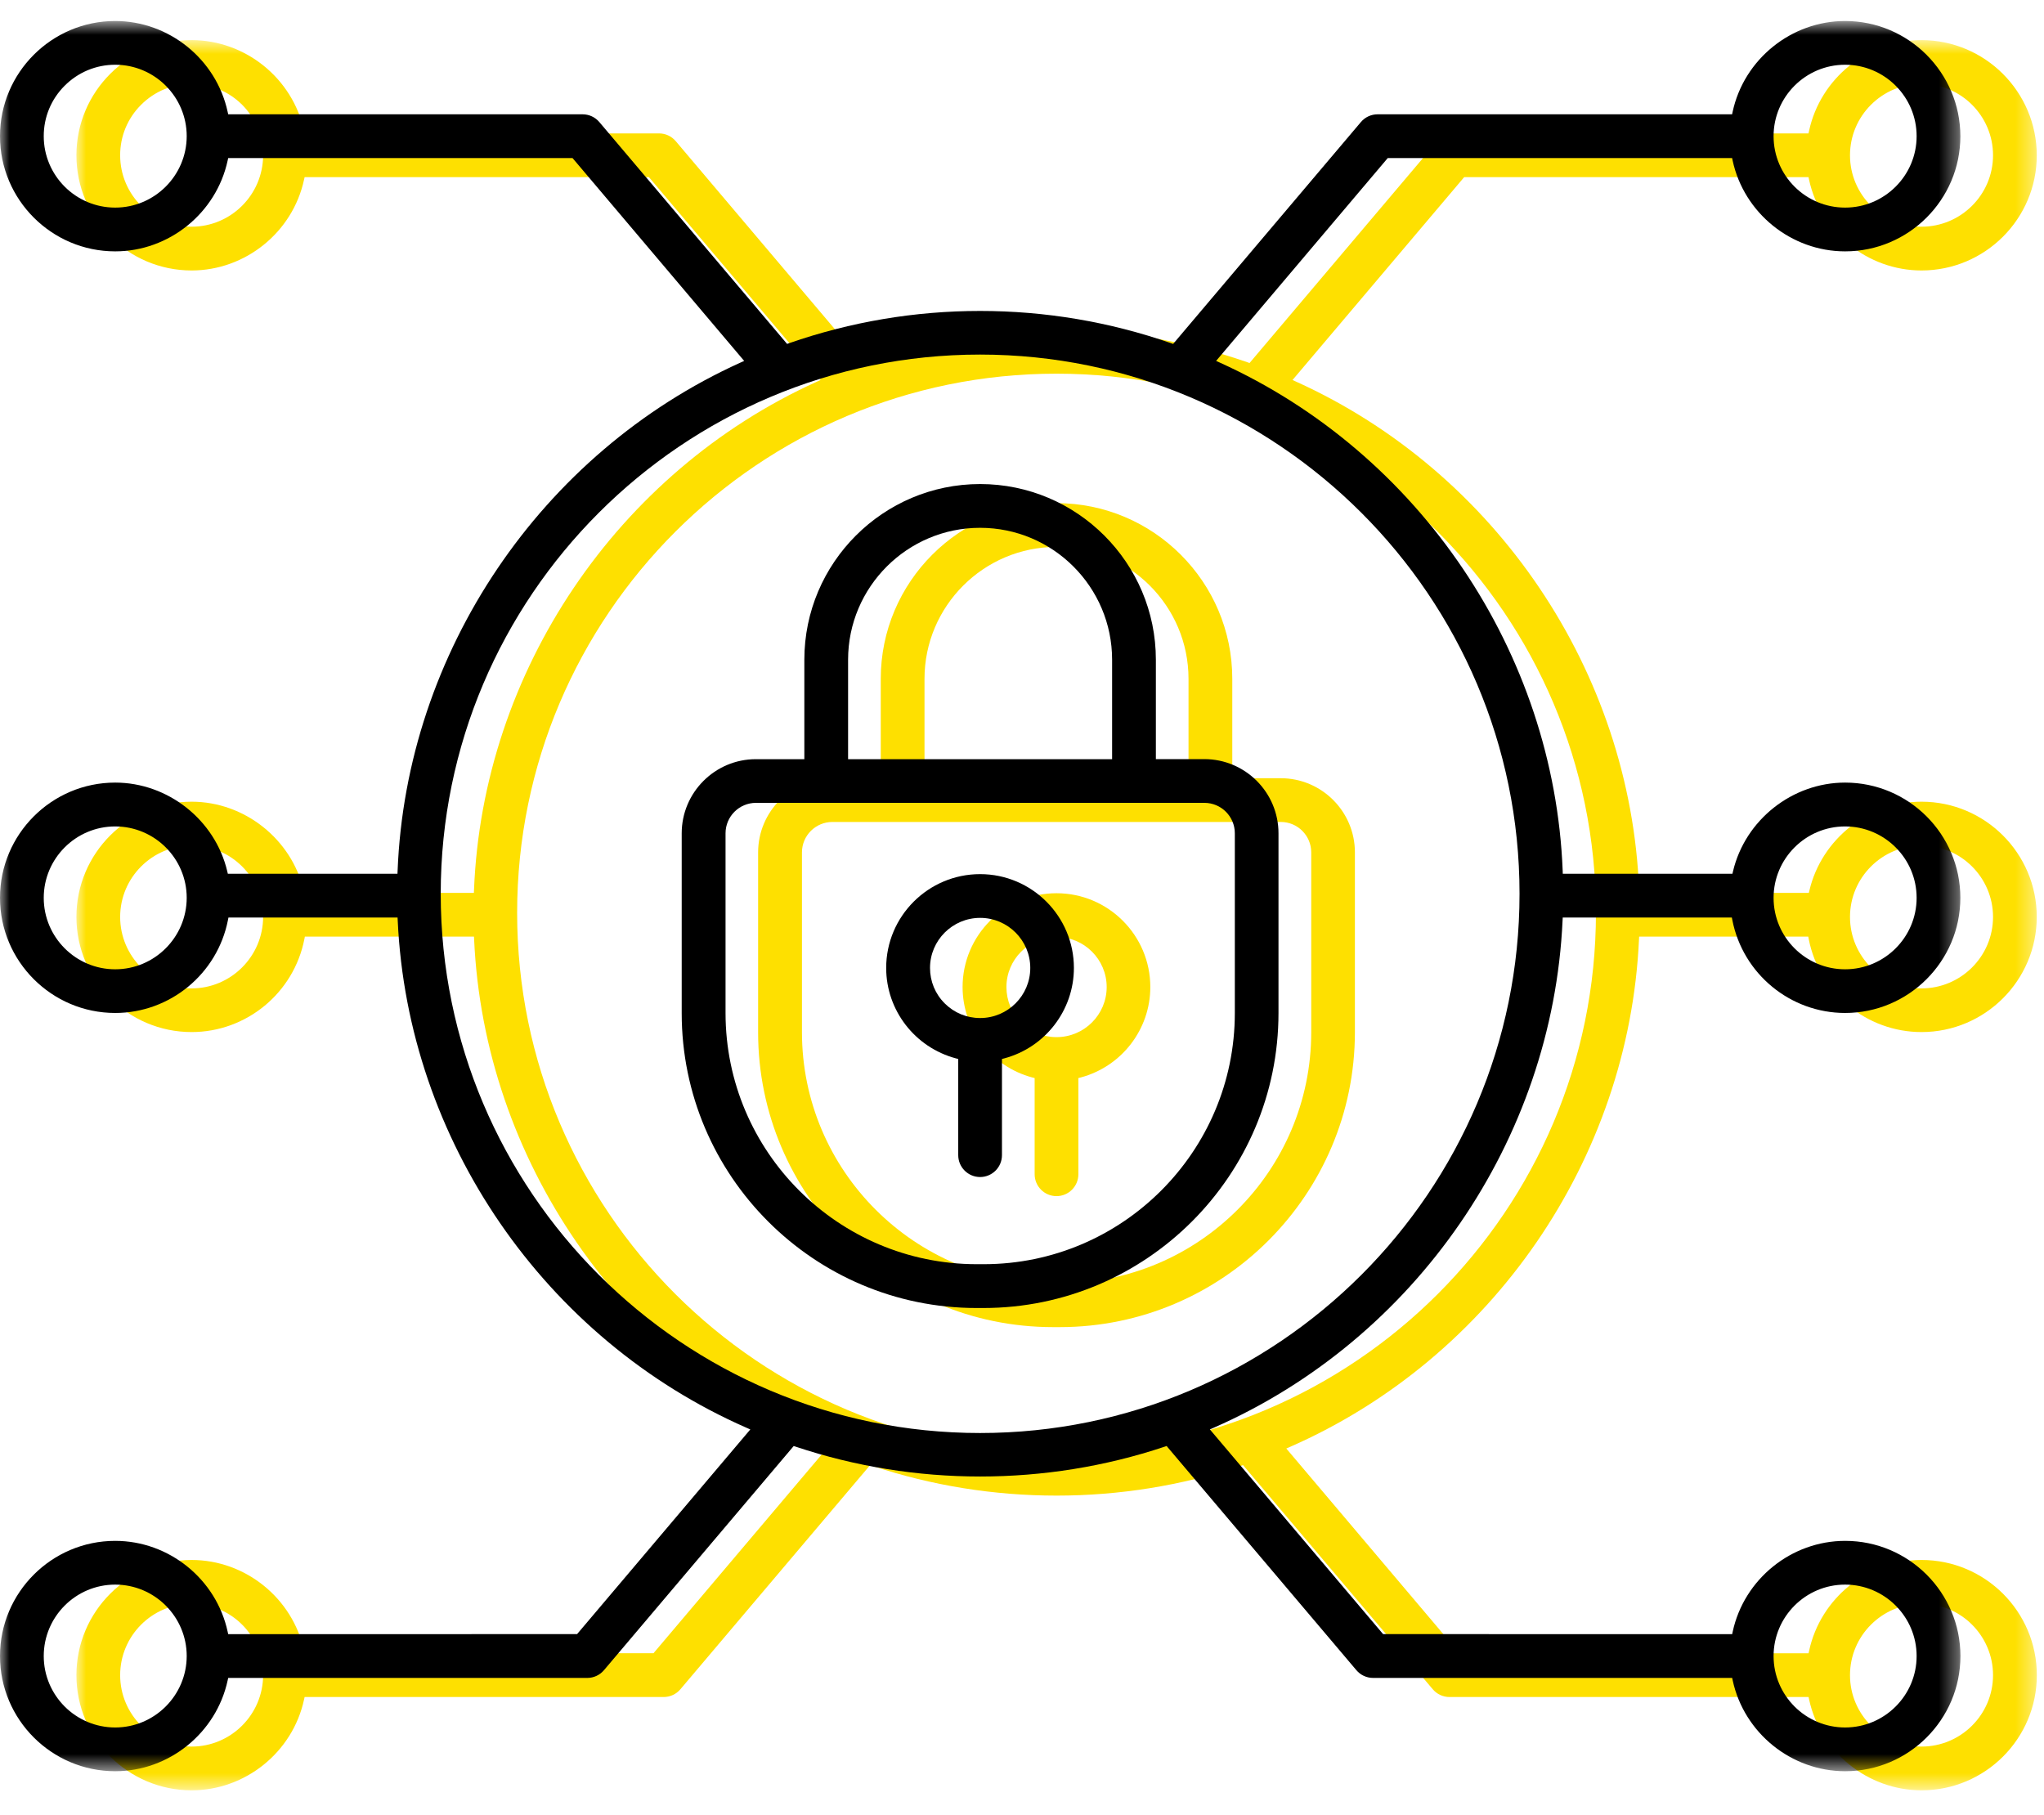 <?xml version="1.0" encoding="UTF-8"?>
<svg width="107px" height="95px" viewBox="0 0 107 95" version="1.1" xmlns="http://www.w3.org/2000/svg" xmlns:xlink="http://www.w3.org/1999/xlink">
    <title>C0BD3019-7559-46F5-87E6-3F88A7940616</title>
    <defs>
        <polygon id="path-1" points="0 0.776 102.625 0.776 102.625 92.4 0 92.4"/>
        <polygon id="path-3" points="0 0.776 102.625 0.776 102.625 92.4 0 92.4"/>
    </defs>
    <g id="Page-1" stroke="none" stroke-width="1" fill="none" fill-rule="evenodd">
        <g id="Engagement-Builder-v2" transform="translate(-551, -2686)">
            <g id="security-icon" transform="translate(551, 2686)">
                <g id="Group-8" transform="translate(4, 1)">
                    <path d="M64.641,53.035 C64.641,60.284 58.744,66.181 51.495,66.181 L51.132,66.181 C43.881,66.181 37.982,60.284 37.981,53.035 L37.981,43.622 C37.981,42.744 38.696,42.03 39.573,42.03 L63.049,42.03 C63.927,42.03 64.641,42.744 64.641,43.622 L64.641,53.035 Z M51.306,27.631 C55.118,27.631 58.217,30.729 58.217,34.537 L58.217,39.744 L44.396,39.744 L44.396,34.537 C44.396,30.729 47.496,27.631 51.306,27.631 L51.306,27.631 Z M63.044,39.74 L60.508,39.74 L60.508,34.537 C60.508,29.466 56.38,25.34 51.307,25.34 C46.234,25.34 42.106,29.466 42.106,34.537 L42.106,39.743 L39.569,39.743 C37.428,39.743 35.686,41.485 35.686,43.626 L35.686,53.039 C35.686,61.551 42.612,68.475 51.122,68.475 L51.485,68.475 C59.999,68.471 66.926,61.544 66.927,53.035 L66.927,43.622 C66.927,41.481 65.185,39.74 63.044,39.74 L63.044,39.74 Z" id="Fill-1" fill="#FEE000"/>
                    <path d="M51.31,53.294 L51.303,53.294 C50.605,53.294 49.95,53.022 49.456,52.53 C48.958,52.034 48.685,51.375 48.685,50.672 C48.685,49.228 49.863,48.051 51.31,48.051 C52.756,48.051 53.933,49.228 53.933,50.672 C53.933,52.118 52.756,53.294 51.31,53.294 M51.307,45.761 C48.595,45.761 46.39,47.964 46.39,50.672 C46.39,52.887 47.891,54.831 50.039,55.406 L50.162,55.437 L50.162,60.473 C50.162,61.106 50.676,61.618 51.307,61.618 C51.937,61.618 52.451,61.106 52.451,60.473 L52.451,55.437 L52.573,55.406 C54.719,54.831 56.217,52.887 56.217,50.672 C56.217,47.964 54.014,45.761 51.307,45.761" id="Fill-3" fill="#FEE000"/>
                    <g id="Group-7" transform="translate(0, 0.324)">
                        <mask id="mask-2" fill="white">
                            <use xlink:href="#path-1"/>
                        </mask>
                        <g id="Clip-6"/>
                        <path d="M96.588,90.11 C94.524,90.11 92.844,88.433 92.844,86.371 C92.844,84.31 94.524,82.631 96.588,82.631 C98.652,82.631 100.332,84.31 100.332,86.371 C100.332,88.433 98.652,90.11 96.588,90.11 M51.306,74.695 C35.738,74.695 23.071,62.032 23.071,46.464 C23.071,30.901 35.738,18.238 51.306,18.238 C66.878,18.243 79.545,30.905 79.545,46.464 C79.545,62.032 66.878,74.695 51.306,74.695 M6.03,90.11 C3.968,90.11 2.29,88.433 2.29,86.371 C2.29,84.31 3.968,82.631 6.03,82.631 C8.095,82.631 9.774,84.31 9.774,86.371 C9.77,88.433 8.09,90.11 6.03,90.11 M6.03,50.419 C3.968,50.419 2.29,48.741 2.29,46.679 C2.29,44.618 3.968,42.94 6.03,42.94 C8.095,42.94 9.774,44.618 9.774,46.679 C9.77,48.741 8.09,50.419 6.03,50.419 M6.03,10.544 C3.968,10.544 2.29,8.868 2.29,6.805 C2.289,5.81 2.676,4.872 3.382,4.166 C4.09,3.457 5.03,3.065 6.03,3.065 C8.095,3.065 9.774,4.743 9.774,6.805 C9.77,8.868 8.09,10.544 6.03,10.544 M96.588,3.065 C98.652,3.065 100.332,4.743 100.332,6.805 C100.332,8.868 98.652,10.544 96.588,10.544 C94.524,10.544 92.844,8.868 92.844,6.805 C92.844,4.743 94.524,3.065 96.588,3.065 M96.588,42.94 C98.652,42.94 100.332,44.618 100.332,46.679 C100.332,48.741 98.652,50.419 96.588,50.419 C94.524,50.419 92.844,48.741 92.844,46.679 C92.844,44.618 94.524,42.94 96.588,42.94 M96.592,80.341 C93.775,80.341 91.3,82.341 90.704,85.094 L90.676,85.226 L72.402,85.222 L63.336,74.507 L63.538,74.418 C74.105,69.78 81.271,59.356 81.798,47.867 L81.806,47.709 L90.659,47.709 L90.685,47.842 C91.238,50.661 93.721,52.705 96.588,52.705 C99.914,52.705 102.621,50 102.621,46.675 C102.621,43.35 99.914,40.645 96.588,40.645 C93.823,40.645 91.356,42.599 90.72,45.29 L90.69,45.418 L81.809,45.418 L81.804,45.259 C81.354,33.833 74.311,23.393 63.86,18.66 L63.661,18.57 L72.647,7.95 L90.673,7.95 L90.7,8.08 C91.295,10.835 93.772,12.835 96.588,12.835 C99.915,12.835 102.622,10.13 102.622,6.805 C102.617,3.481 99.911,0.776 96.588,0.776 C93.772,0.776 91.295,2.775 90.7,5.53 L90.673,5.66 L72.117,5.66 C71.778,5.66 71.458,5.808 71.24,6.067 L61.412,17.68 L61.305,17.642 C58.082,16.522 54.718,15.954 51.307,15.954 C47.894,15.954 44.53,16.522 41.309,17.642 L41.203,17.68 L41.129,17.593 L31.375,6.067 C31.156,5.808 30.836,5.66 30.497,5.66 L11.946,5.66 L11.917,5.53 C11.321,2.775 8.845,0.776 6.03,0.776 C2.705,0.776 -0,3.481 -0,6.805 C-0,10.13 2.705,12.835 6.03,12.835 C8.845,12.835 11.322,10.835 11.917,8.08 L11.946,7.95 L29.969,7.95 L30.02,8.008 L38.956,18.57 L38.757,18.66 C28.307,23.393 21.264,33.834 20.814,45.259 L20.807,45.418 L11.927,45.418 L11.897,45.29 C11.262,42.599 8.793,40.645 6.03,40.645 C2.706,40.645 -0,43.35 -0,46.675 C-0,50 2.706,52.705 6.03,52.705 C8.897,52.705 11.379,50.661 11.933,47.842 L11.959,47.709 L20.812,47.709 L20.82,47.867 C21.346,59.36 28.512,69.783 39.075,74.419 L39.278,74.508 L30.21,85.222 L11.946,85.226 L11.917,85.094 C11.321,82.341 8.846,80.341 6.03,80.341 C2.706,80.341 -0,83.046 -0,86.371 C-0,89.696 2.706,92.4 6.03,92.4 C8.846,92.4 11.321,90.402 11.917,87.647 L11.946,87.516 L30.743,87.516 C31.081,87.516 31.4,87.368 31.619,87.108 L41.55,75.375 L41.656,75.411 C47.883,77.492 54.739,77.492 60.965,75.411 L61.072,75.375 L61.143,75.462 L71.002,87.108 C71.22,87.368 71.541,87.516 71.878,87.516 L90.676,87.516 L90.704,87.647 C91.3,90.402 93.775,92.4 96.592,92.4 C99.918,92.4 102.625,89.696 102.625,86.371 C102.625,83.046 99.918,80.341 96.592,80.341" id="Fill-5" fill="#FEE000" mask="url(#mask-2)"/>
                    </g>
                </g>
                <path d="M64.641,53.035 C64.641,60.284 58.744,66.181 51.495,66.181 L51.132,66.181 C43.881,66.181 37.982,60.284 37.981,53.035 L37.981,43.622 C37.981,42.744 38.696,42.03 39.573,42.03 L63.049,42.03 C63.927,42.03 64.641,42.744 64.641,43.622 L64.641,53.035 Z M51.306,27.631 C55.118,27.631 58.217,30.729 58.217,34.537 L58.217,39.744 L44.396,39.744 L44.396,34.537 C44.396,30.729 47.496,27.631 51.306,27.631 L51.306,27.631 Z M63.044,39.74 L60.508,39.74 L60.508,34.537 C60.508,29.466 56.38,25.34 51.307,25.34 C46.234,25.34 42.106,29.466 42.106,34.537 L42.106,39.743 L39.569,39.743 C37.428,39.743 35.686,41.485 35.686,43.626 L35.686,53.039 C35.686,61.551 42.612,68.475 51.122,68.475 L51.485,68.475 C59.999,68.471 66.926,61.544 66.927,53.035 L66.927,43.622 C66.927,41.481 65.185,39.74 63.044,39.74 L63.044,39.74 Z" id="Fill-1" fill="#000000"/>
                <path d="M51.31,53.294 L51.303,53.294 C50.605,53.294 49.95,53.022 49.456,52.53 C48.958,52.034 48.685,51.375 48.685,50.672 C48.685,49.228 49.863,48.051 51.31,48.051 C52.756,48.051 53.933,49.228 53.933,50.672 C53.933,52.118 52.756,53.294 51.31,53.294 M51.307,45.761 C48.595,45.761 46.39,47.964 46.39,50.672 C46.39,52.887 47.891,54.831 50.039,55.406 L50.162,55.437 L50.162,60.473 C50.162,61.106 50.676,61.618 51.307,61.618 C51.937,61.618 52.451,61.106 52.451,60.473 L52.451,55.437 L52.573,55.406 C54.719,54.831 56.217,52.887 56.217,50.672 C56.217,47.964 54.014,45.761 51.307,45.761" id="Fill-3" fill="#000000"/>
                <g id="Group-7" transform="translate(0, 0.324)">
                    <mask id="mask-4" fill="white">
                        <use xlink:href="#path-3"/>
                    </mask>
                    <g id="Clip-6"/>
                    <path d="M96.588,90.11 C94.524,90.11 92.844,88.433 92.844,86.371 C92.844,84.31 94.524,82.631 96.588,82.631 C98.652,82.631 100.332,84.31 100.332,86.371 C100.332,88.433 98.652,90.11 96.588,90.11 M51.306,74.695 C35.738,74.695 23.071,62.032 23.071,46.464 C23.071,30.901 35.738,18.238 51.306,18.238 C66.878,18.243 79.545,30.905 79.545,46.464 C79.545,62.032 66.878,74.695 51.306,74.695 M6.03,90.11 C3.968,90.11 2.29,88.433 2.29,86.371 C2.29,84.31 3.968,82.631 6.03,82.631 C8.095,82.631 9.774,84.31 9.774,86.371 C9.77,88.433 8.09,90.11 6.03,90.11 M6.03,50.419 C3.968,50.419 2.29,48.741 2.29,46.679 C2.29,44.618 3.968,42.94 6.03,42.94 C8.095,42.94 9.774,44.618 9.774,46.679 C9.77,48.741 8.09,50.419 6.03,50.419 M6.03,10.544 C3.968,10.544 2.29,8.868 2.29,6.805 C2.289,5.81 2.676,4.872 3.382,4.166 C4.09,3.457 5.03,3.065 6.03,3.065 C8.095,3.065 9.774,4.743 9.774,6.805 C9.77,8.868 8.09,10.544 6.03,10.544 M96.588,3.065 C98.652,3.065 100.332,4.743 100.332,6.805 C100.332,8.868 98.652,10.544 96.588,10.544 C94.524,10.544 92.844,8.868 92.844,6.805 C92.844,4.743 94.524,3.065 96.588,3.065 M96.588,42.94 C98.652,42.94 100.332,44.618 100.332,46.679 C100.332,48.741 98.652,50.419 96.588,50.419 C94.524,50.419 92.844,48.741 92.844,46.679 C92.844,44.618 94.524,42.94 96.588,42.94 M96.592,80.341 C93.775,80.341 91.3,82.341 90.704,85.094 L90.676,85.226 L72.402,85.222 L63.336,74.507 L63.538,74.418 C74.105,69.78 81.271,59.356 81.798,47.867 L81.806,47.709 L90.659,47.709 L90.685,47.842 C91.238,50.661 93.721,52.705 96.588,52.705 C99.914,52.705 102.621,50 102.621,46.675 C102.621,43.35 99.914,40.645 96.588,40.645 C93.823,40.645 91.356,42.599 90.72,45.29 L90.69,45.418 L81.809,45.418 L81.804,45.259 C81.354,33.833 74.311,23.393 63.86,18.66 L63.661,18.57 L72.647,7.95 L90.673,7.95 L90.7,8.08 C91.295,10.835 93.772,12.835 96.588,12.835 C99.915,12.835 102.622,10.13 102.622,6.805 C102.617,3.481 99.911,0.776 96.588,0.776 C93.772,0.776 91.295,2.775 90.7,5.53 L90.673,5.66 L72.117,5.66 C71.778,5.66 71.458,5.808 71.24,6.067 L61.412,17.68 L61.305,17.642 C58.082,16.522 54.718,15.954 51.307,15.954 C47.894,15.954 44.53,16.522 41.309,17.642 L41.203,17.68 L41.129,17.593 L31.375,6.067 C31.156,5.808 30.836,5.66 30.497,5.66 L11.946,5.66 L11.917,5.53 C11.321,2.775 8.845,0.776 6.03,0.776 C2.705,0.776 -0,3.481 -0,6.805 C-0,10.13 2.705,12.835 6.03,12.835 C8.845,12.835 11.322,10.835 11.917,8.08 L11.946,7.95 L29.969,7.95 L30.02,8.008 L38.956,18.57 L38.757,18.66 C28.307,23.393 21.264,33.834 20.814,45.259 L20.807,45.418 L11.927,45.418 L11.897,45.29 C11.262,42.599 8.793,40.645 6.03,40.645 C2.706,40.645 -0,43.35 -0,46.675 C-0,50 2.706,52.705 6.03,52.705 C8.897,52.705 11.379,50.661 11.933,47.842 L11.959,47.709 L20.812,47.709 L20.82,47.867 C21.346,59.36 28.512,69.783 39.075,74.419 L39.278,74.508 L30.21,85.222 L11.946,85.226 L11.917,85.094 C11.321,82.341 8.846,80.341 6.03,80.341 C2.706,80.341 -0,83.046 -0,86.371 C-0,89.696 2.706,92.4 6.03,92.4 C8.846,92.4 11.321,90.402 11.917,87.647 L11.946,87.516 L30.743,87.516 C31.081,87.516 31.4,87.368 31.619,87.108 L41.55,75.375 L41.656,75.411 C47.883,77.492 54.739,77.492 60.965,75.411 L61.072,75.375 L61.143,75.462 L71.002,87.108 C71.22,87.368 71.541,87.516 71.878,87.516 L90.676,87.516 L90.704,87.647 C91.3,90.402 93.775,92.4 96.592,92.4 C99.918,92.4 102.625,89.696 102.625,86.371 C102.625,83.046 99.918,80.341 96.592,80.341" id="Fill-5" fill="#000000" mask="url(#mask-4)"/>
                </g>
            </g>
        </g>
    </g>
</svg>
